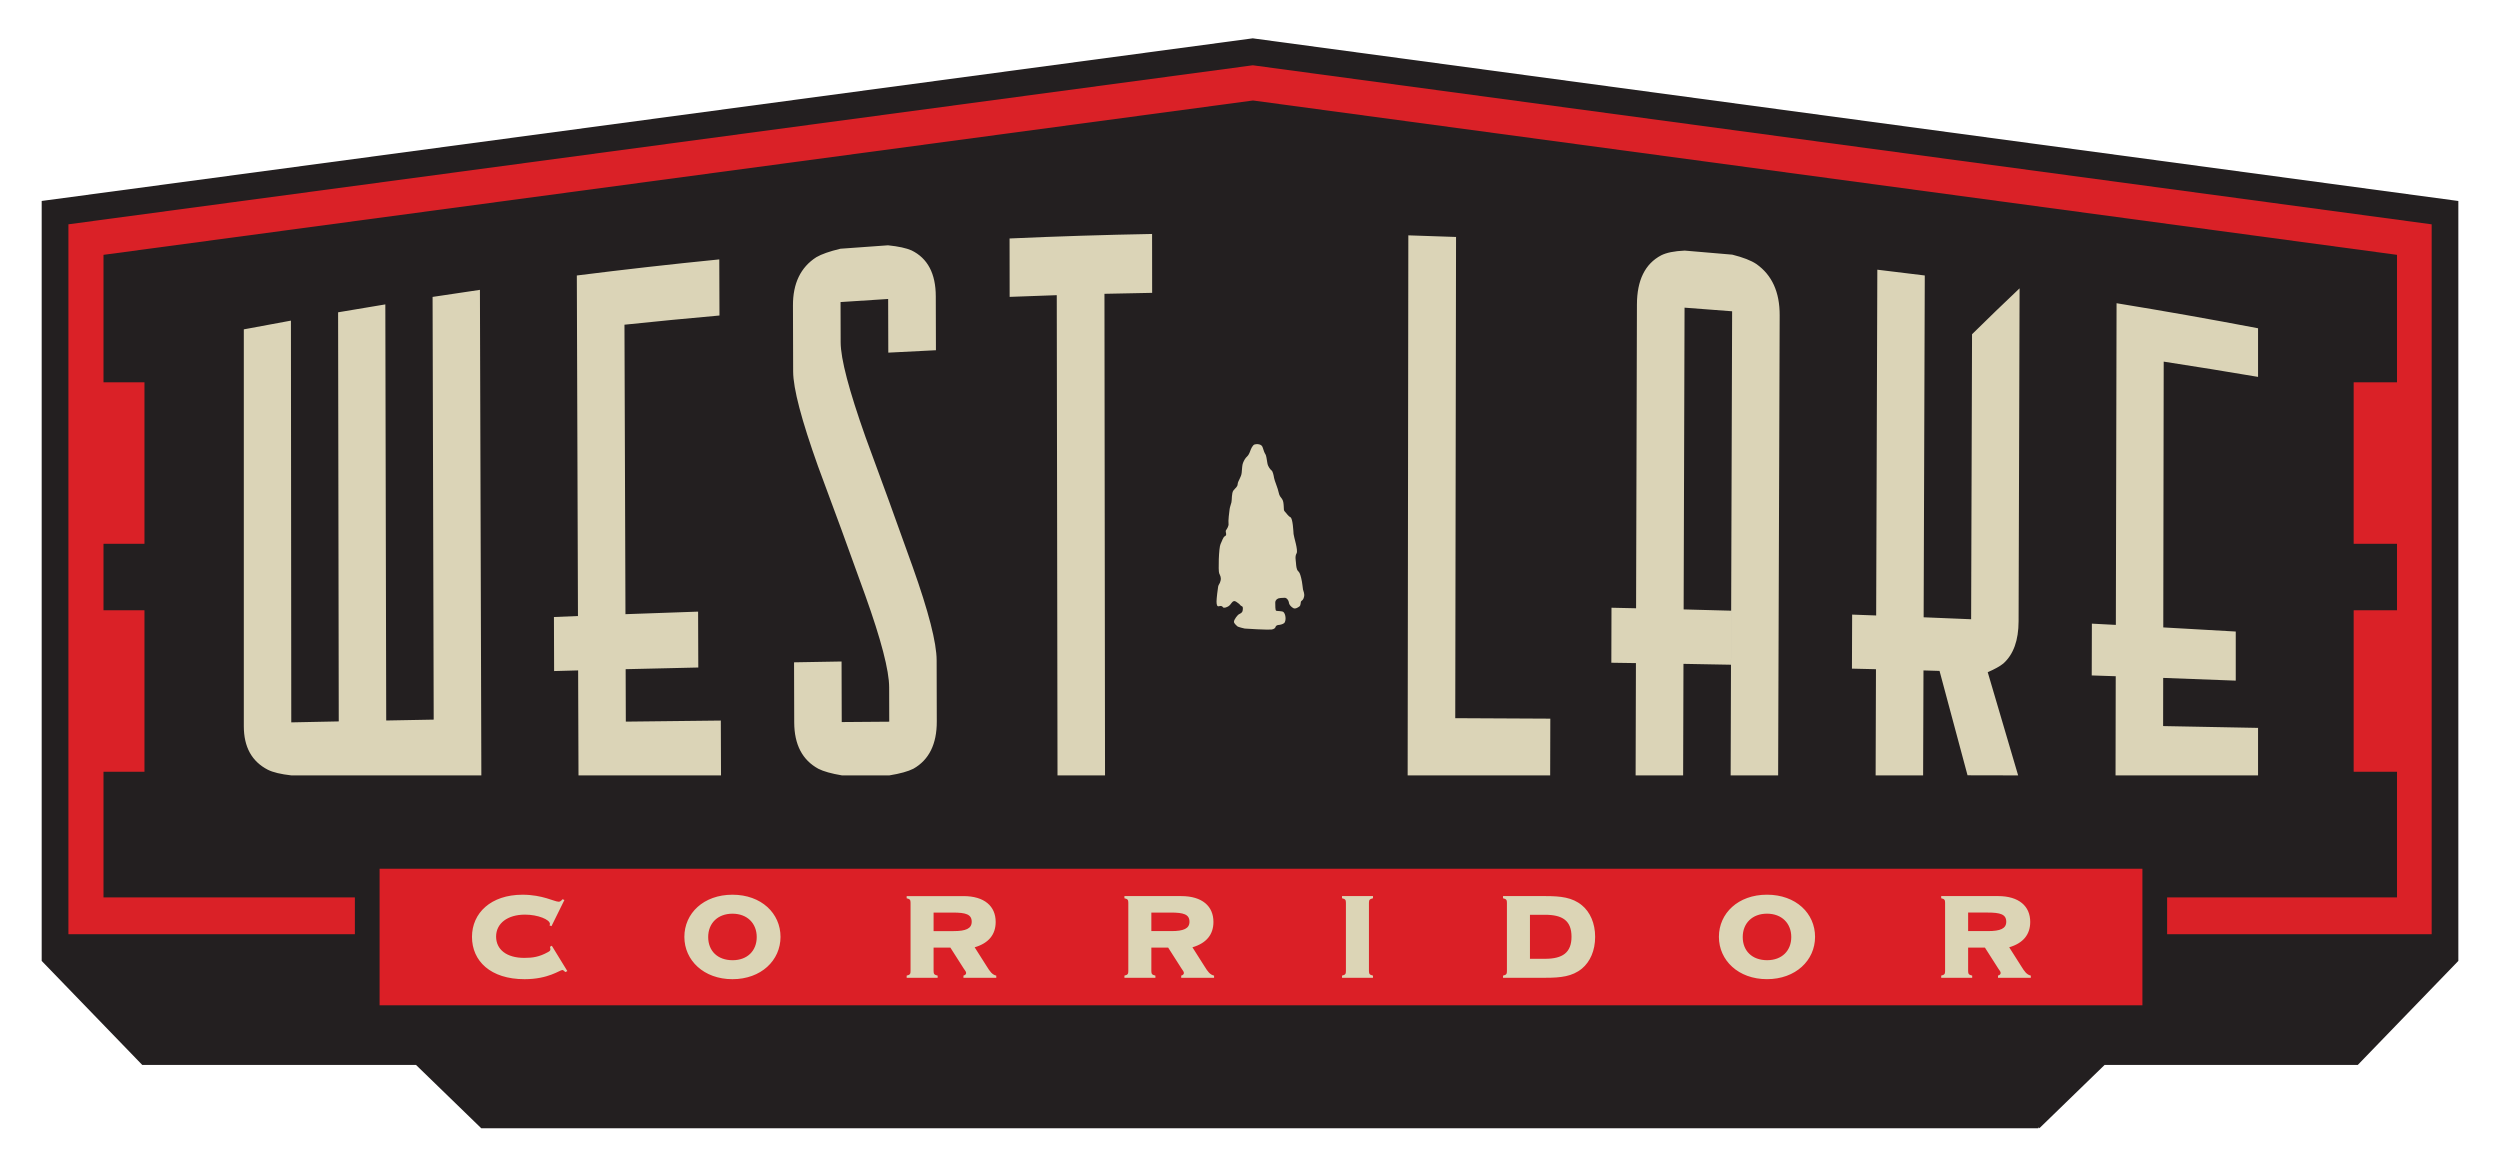 <?xml version="1.0" encoding="UTF-8"?>
<svg width="600" height="280" version="1.1" xmlns="http://www.w3.org/2000/svg">
 <path d="m301.12 9.26-0.456-0.061-290.66 39.03v182.39l24.134 24.965h65.703l15.665 15.202h373.69l0.129-0.266 0.116 0.266 15.665-15.202h60.761l24.134-24.965v-182.38l-288.88-38.975" fill="#231f20"/>
 <path d="m13.45 227.18v-175.94l287.22-38.567 285.9 38.574v175.93h-573.12" fill="#da2127"/>
 <path d="m16.42 224.21h567.18v-170.37l-282.93-38.172-284.25 38.165zm573.12 5.936h-579.05v-181.5l290.19-38.962 288.87 38.968v181.49" fill="#231f20"/>
 <path d="m575.28 215.37v-154.21l-274.56-37.042-275.88 37.042v154.21h550.45" fill="#231f20"/>
 <g fill="#da2127">
  <path d="m20.9 130.51h13.772v-38.757h-13.772z"/>
  <path d="m20.9 185.22h13.772v-38.757h-13.772z"/>
  <path d="m564.88 130.51h13.772v-38.757h-13.772z"/>
  <path d="m564.88 185.22h13.772v-38.757h-13.772z"/>
 </g>
 <path d="m88.13 244.23h429.01v-38.703h-429.01z" fill="#db1f26"/>
 <path d="m91.1 241.27h423.08v-32.773h-423.08zm429.01 5.936h-434.94v-44.639h434.94z" fill="#231f20"/>
 <path d="m472.35 223.46h4.813c2.914 0 4.337-0.599 4.337-2.24 0-1.79-1.423-2.206-4.486-2.206h-4.663zm-6.461 10.682c0.783-0.184 0.933-0.374 0.933-1.082v-16.393c0-0.715-0.15-0.899-0.933-1.083v-0.524h13.629c5.045 0 7.734 2.43 7.734 6.202 0 3.057-1.722 5.113-5.045 6.086l2.914 4.589c0.749 1.198 1.266 1.981 2.274 2.206v0.524h-7.877v-0.524c0.415-0.116 0.64-0.333 0.64-0.633 0-0.341-0.3-0.64-0.565-1.048l-3.213-5.038h-4.03v5.637c0 0.708 0.184 0.899 0.974 1.083v0.524h-7.434v-0.524m-41.773-3.697c3.547 0 5.787-2.274 5.787-5.562s-2.281-5.603-5.828-5.603c-3.506 0-5.821 2.281-5.821 5.603 0 3.322 2.24 5.562 5.862 5.562zm-11.58-5.603c0-5.637 4.595-10.117 11.539-10.117 6.951 0 11.539 4.48 11.539 10.117 0 5.644-4.663 10.157-11.539 10.157-6.869 0-11.539-4.514-11.539-10.157m-45.348 5.269h3.622c4.221 0 6.352-1.491 6.352-5.303 0-3.881-2.206-5.263-6.352-5.263h-3.622zm12.472-12.847c1.981 1.641 3.172 4.33 3.172 7.577 0 3.288-1.191 5.977-3.172 7.625-2.315 1.899-5.079 2.199-8.809 2.199h-10.123v-0.517c0.783-0.19 0.933-0.374 0.933-1.082v-16.393c0-0.715-0.15-0.899-0.933-1.089v-0.524h10.123c3.731 0 6.495 0.3 8.809 2.206m-57.575 16.877c0.783-0.184 0.933-0.374 0.933-1.083v-16.393c0-0.715-0.15-0.899-0.933-1.083v-0.524h7.427v0.524c-0.776 0.184-0.967 0.368-0.967 1.083v16.393c0 0.708 0.19 0.899 0.967 1.083v0.524h-7.427v-0.524m-45.763-10.682h4.82c2.907 0 4.33-0.599 4.33-2.24 0-1.79-1.423-2.206-4.48-2.206h-4.67zm-6.461 10.682c0.783-0.184 0.933-0.374 0.933-1.082v-16.393c0-0.715-0.15-0.899-0.933-1.083v-0.524h13.629c5.045 0 7.734 2.43 7.734 6.202 0 3.057-1.722 5.113-5.045 6.086l2.914 4.589c0.749 1.198 1.266 1.981 2.281 2.206v0.524h-7.884v-0.524c0.415-0.116 0.64-0.333 0.64-0.633 0-0.341-0.3-0.64-0.558-1.048l-3.213-5.038h-4.037v5.637c0 0.708 0.184 0.899 0.974 1.083v0.524h-7.434v-0.524m-45.804-10.682h4.82c2.907 0 4.33-0.599 4.33-2.24 0-1.79-1.423-2.206-4.486-2.206h-4.663zm-6.461 10.682c0.783-0.184 0.933-0.374 0.933-1.082v-16.393c0-0.715-0.15-0.899-0.933-1.083v-0.524h13.629c5.045 0 7.734 2.43 7.734 6.202 0 3.057-1.722 5.113-5.045 6.086l2.914 4.589c0.749 1.198 1.273 1.981 2.274 2.206v0.524h-7.877v-0.524c0.415-0.116 0.64-0.333 0.64-0.633 0-0.341-0.3-0.64-0.565-1.048l-3.213-5.038h-4.03v5.637c0 0.708 0.184 0.899 0.974 1.083v0.524h-7.434v-0.524m-41.773-3.697c3.547 0 5.787-2.274 5.787-5.562s-2.281-5.603-5.828-5.603c-3.506 0-5.821 2.281-5.821 5.603 0 3.322 2.24 5.562 5.862 5.562zm-11.58-5.603c0-5.637 4.595-10.117 11.539-10.117s11.539 4.48 11.539 10.117c0 5.644-4.663 10.157-11.539 10.157-6.869 0-11.539-4.514-11.539-10.157m-32.263-3.098c0-1.048-2.873-2.24-5.977-2.24-4.18 0-6.944 2.09-6.944 5.263 0 3.104 2.505 5.12 6.76 5.12 2.015 0 3.588-0.225 5.678-1.382 0.408-0.225 0.592-0.374 0.592-0.708 0-0.15-0.036-0.341-0.109-0.565l0.449-0.259 3.731 6.086-0.484 0.225c-0.341-0.333-0.558-0.484-0.708-0.484-0.64 0-3.322 2.199-9.075 2.199-8.183 0-12.622-4.371-12.622-10.157 0-5.712 4.52-10.117 12.132-10.117 4.82 0 7.659 1.682 8.666 1.682 0.341 0 0.599-0.19 0.933-0.599l0.449 0.184-3.098 6.277-0.49-0.19c0.075-0.109 0.116-0.225 0.116-0.333" fill="#dcd5b6"/>
 <path d="m306.64 143.71s-0.579 0.238-0.579 0.919c0 0.674 0 1.784 0.19 1.927 0.198 0.143 1.498 0.046 1.79 0.341 0.286 0.286 0.429 0.769 0.476 1.205 0.055 0.436 0 1.157-0.333 1.45-0.341 0.286-1.062 0.429-1.253 0.429-0.198 0-0.681 0.102-0.776 0.436-0.096 0.341-0.381 0.579-1.014 0.674-0.626 0.102-6.27-0.19-6.413-0.238-0.15-0.046-1.627-0.347-1.818-0.586-0.198-0.245-0.803-0.626-0.756-1.11 0.046-0.484 0.837-1.586 1.266-1.777 0.436-0.198 0.776-0.436 0.824-0.871 0.046-0.436 0.157-0.885-0.231-1.028-0.381-0.143-0.402-0.449-0.831-0.708-0.333-0.198-0.674-0.626-1.11-0.484-0.436 0.143-0.722 0.871-1.157 1.157-0.436 0.293-1.205 0.579-1.402 0.293-0.19-0.293-0.484-0.388-0.96-0.245-0.484 0.143-0.585-0.436-0.585-1.157 0-0.722 0.293-3.036 0.388-3.567 0.096-0.531 0.388-0.579 0.579-1.403 0.19-0.817-0.096-1.205-0.333-1.784-0.245-0.579-0.102-6.134 0.327-7.005 0.436-0.871 0.579-1.688 1.11-1.933 0.531-0.238-0.041-1.048 0.204-1.389 0.238-0.341 0.701-1.035 0.599-1.613-0.096-0.579 0.17-2.825 0.266-3.452 0.096-0.626 0.293-1.062 0.436-1.641 0.143-0.579 0-2.219 0.484-2.846 0.484-0.626 0.967-0.824 1.014-1.545 0.046-0.722 0.865-1.641 0.96-2.703 0.096-1.062 0.116-1.859 0.32-2.362 0.245-0.626 0.599-1.205 0.94-1.498 0.333-0.286 0.579-0.769 0.769-1.3 0.19-0.531 0.579-1.498 1.11-1.641 0.531-0.15 1.641-0.096 1.879 0.674 0.245 0.769 0.484 1.45 0.681 1.688 0.19 0.238 0.333 1.3 0.476 2.172 0.15 0.865 0.728 1.498 1.014 1.736 0.293 0.245 0.484 1.157 0.585 1.784 0.096 0.633 0.96 2.607 1.103 3.479 0.15 0.865 0.538 1.157 0.824 1.586 0.286 0.436 0.341 0.967 0.388 1.695 0.046 0.722-0.041 1.089 0.347 1.402 0.252 0.204 0.681 0.973 1.26 1.259 0.579 0.293 0.708 3.356 0.756 4.03 0.046 0.674 1.157 3.921 0.722 4.643-0.429 0.728-0.19 1.593-0.143 2.315 0.046 0.728 0.143 1.566 0.476 1.906 0.341 0.333 0.49 0.558 0.776 1.716 0.293 1.157 0.341 2.315 0.436 2.75 0.096 0.436 0.436 1.014 0.238 1.784-0.19 0.776-0.476 0.776-0.674 1.014-0.19 0.238-0.046 0.967-0.429 1.253-0.388 0.293-1.014 0.681-1.498 0.388-0.484-0.293-0.967-0.769-1.014-1.3-0.046-0.531-0.531-1.164-1.014-1.164-0.484 0-1.498 0.055-1.688 0.245m235.29-53.258c-7.543-1.28-15.086-2.498-22.643-3.663-0.036 21.261-0.068 42.522-0.102 63.79 5.8 0.313 11.601 0.647 17.394 0.987v11.784c-5.807-0.231-11.608-0.449-17.415-0.654-0.01 3.853-0.015 7.707-0.02 11.56 7.598 0.136 15.195 0.279 22.786 0.436v11.403h-34.203c0.015-7.938 0.036-15.869 0.046-23.8-1.92-0.068-3.84-0.129-5.76-0.19 0.015-4.146 0.02-8.285 0.036-12.431 1.913 0.102 3.833 0.198 5.753 0.3 0.055-25.734 0.116-51.468 0.17-77.202 11.335 1.852 22.657 3.853 33.958 6.011v11.669m-79.986-24.338c-0.088 27.347-0.184 54.688-0.272 82.035 3.799 0.157 7.598 0.313 11.396 0.47 0.068-22.8 0.143-45.599 0.218-68.399 3.806-3.751 7.604-7.427 11.41-11.022-0.082 26.633-0.157 53.272-0.238 79.904-0.015 4.589-1.225 7.952-3.649 10.13-0.803 0.66-2.056 1.355-3.758 2.097 2.43 8.326 4.868 16.584 7.298 24.767-4.044-5e-3 -8.095-0.015-12.145-0.025-2.24-8.285-4.48-16.638-6.719-25.053-1.287-0.041-2.573-0.082-3.853-0.116-0.036 8.394-0.061 16.795-0.088 25.196h-11.396c0.025-8.496 0.055-16.993 0.082-25.489-1.92-0.046-3.84-0.096-5.766-0.136 0.015-4.323 0.036-8.646 0.046-12.969 1.92 0.068 3.84 0.136 5.766 0.211 0.088-27.667 0.184-55.328 0.279-82.988 3.799 0.449 7.598 0.912 11.39 1.389m-69.324 93.029c-1.968-0.025-3.935-0.061-5.902-0.088 5e-3 -4.398 0.02-8.803 0.036-13.201 1.968 0.041 3.935 0.088 5.902 0.129 0.068-24.304 0.136-48.615 0.204-72.926 0.02-5.807 1.954-9.749 5.814-11.778 1.26-0.64 3.145-1.028 5.657-1.137 3.806 0.306 7.611 0.633 11.417 0.973 2.594 0.654 4.521 1.402 5.773 2.247 3.751 2.635 5.617 6.733 5.596 12.309-0.123 36.804-0.238 73.614-0.368 110.42h-11.396c0.025-8.857 0.055-17.707 0.082-26.558 0.015-4.323 0.025-8.646 0.041-12.969 0.075-23.95 0.15-47.907 0.231-71.857-3.806-0.306-7.611-0.599-11.417-0.871-0.075 24.141-0.15 48.282-0.218 72.423 3.799 0.096 7.604 0.198 11.403 0.306-0.015 4.323-0.025 8.646-0.041 12.969-3.799-0.075-7.604-0.143-11.403-0.211-0.025 8.925-0.055 17.844-0.082 26.769h-11.403c0.025-8.986 0.046-17.966 0.075-26.953m-43.361 13.221c7.604 0.036 15.209 0.068 22.813 0.116-0.015 4.534-0.02 9.075-0.036 13.616h-34.203c0.055-43.203 0.109-86.406 0.163-129.61 3.819 0.116 7.632 0.245 11.451 0.388-0.068 38.499-0.129 76.991-0.19 115.49m-84.056 13.731h-11.403c-0.055-38.417-0.116-76.834-0.177-115.25-3.765 0.116-7.536 0.252-11.308 0.408-5e-3 -4.67-0.015-9.347-0.02-14.017 11.396-0.511 22.8-0.871 34.203-1.083 5e-3 4.711 0.015 9.422 0.015 14.133-3.812 0.061-7.632 0.136-11.444 0.231 0.046 38.526 0.088 77.052 0.136 115.58m-52.014-101.46c-0.015-4.289-0.02-8.585-0.036-12.881-3.812 0.231-7.618 0.484-11.424 0.742 5e-3 3.213 0.015 6.427 0.025 9.64 5e-3 4.003 2.002 11.553 5.977 22.779 3.697 9.98 7.461 20.342 11.294 31.092 3.833 10.757 5.753 18.259 5.766 22.418 0.015 4.902 0.02 9.803 0.036 14.712 0.015 5.44-1.859 9.232-5.61 11.356-1.253 0.64-3.172 1.178-5.766 1.6h-11.396c-2.505-0.422-4.384-0.946-5.637-1.579-3.853-2.097-5.787-5.8-5.807-11.124-0.015-4.813-0.025-9.62-0.041-14.433 3.799-0.068 7.604-0.136 11.403-0.198 0.015 4.84 0.025 9.688 0.041 14.535 3.806-0.036 7.604-0.061 11.403-0.088-5e-3 -2.75-0.015-5.508-0.02-8.265-5e-3 -4.024-1.933-11.437-5.766-22.126-3.833-10.688-7.598-20.982-11.301-30.881-3.976-11.145-5.964-18.681-5.977-22.766-0.02-5.276-0.036-10.559-0.046-15.842-0.02-5.324 1.852-9.191 5.61-11.601 1.246-0.728 3.172-1.402 5.773-2.029 3.806-0.286 7.618-0.565 11.43-0.824 2.512 0.259 4.391 0.667 5.651 1.225 3.867 1.886 5.8 5.569 5.814 11.008 0.015 4.316 0.02 8.632 0.036 12.949-3.812 0.184-7.625 0.374-11.43 0.579m-40.516-8.912c-7.604 0.674-15.209 1.409-22.807 2.206 0.082 23.154 0.157 46.314 0.238 69.475 5.814-0.218 11.621-0.422 17.435-0.613 0.02 4.466 0.036 8.939 0.046 13.412-5.814 0.123-11.628 0.259-17.435 0.402 0.015 4.194 0.025 8.394 0.041 12.588 7.598-0.096 15.202-0.177 22.8-0.259 0.015 4.384 0.036 8.769 0.046 13.16h-34.203c-0.025-8.401-0.061-16.802-0.088-25.196-1.92 0.046-3.84 0.102-5.766 0.157-0.015-4.323-0.025-8.646-0.041-12.969 1.92-0.082 3.846-0.157 5.766-0.238-0.088-27.245-0.184-54.484-0.272-81.729 11.383-1.437 22.779-2.723 34.189-3.86 0.02 4.486 0.036 8.98 0.046 13.466m-102.85 1.226c0.025 32.14 0.055 64.28 0.082 96.42 3.799-0.082 7.598-0.157 11.396-0.231-0.055-32.726-0.109-65.458-0.157-98.184 3.772-0.654 7.55-1.287 11.335-1.899 0.068 33.291 0.143 66.575 0.211 99.865 3.799-0.075 7.598-0.143 11.396-0.211-0.088-33.815-0.177-67.637-0.266-101.45 3.785-0.579 7.57-1.144 11.362-1.695 0.116 38.846 0.225 77.685 0.341 116.53h-45.606c-2.505-0.279-4.384-0.728-5.637-1.355-3.846-1.988-5.766-5.446-5.766-10.45v-95.243c3.765-0.715 7.536-1.416 11.308-2.097" fill="#dbd4b7"/>
</svg>
